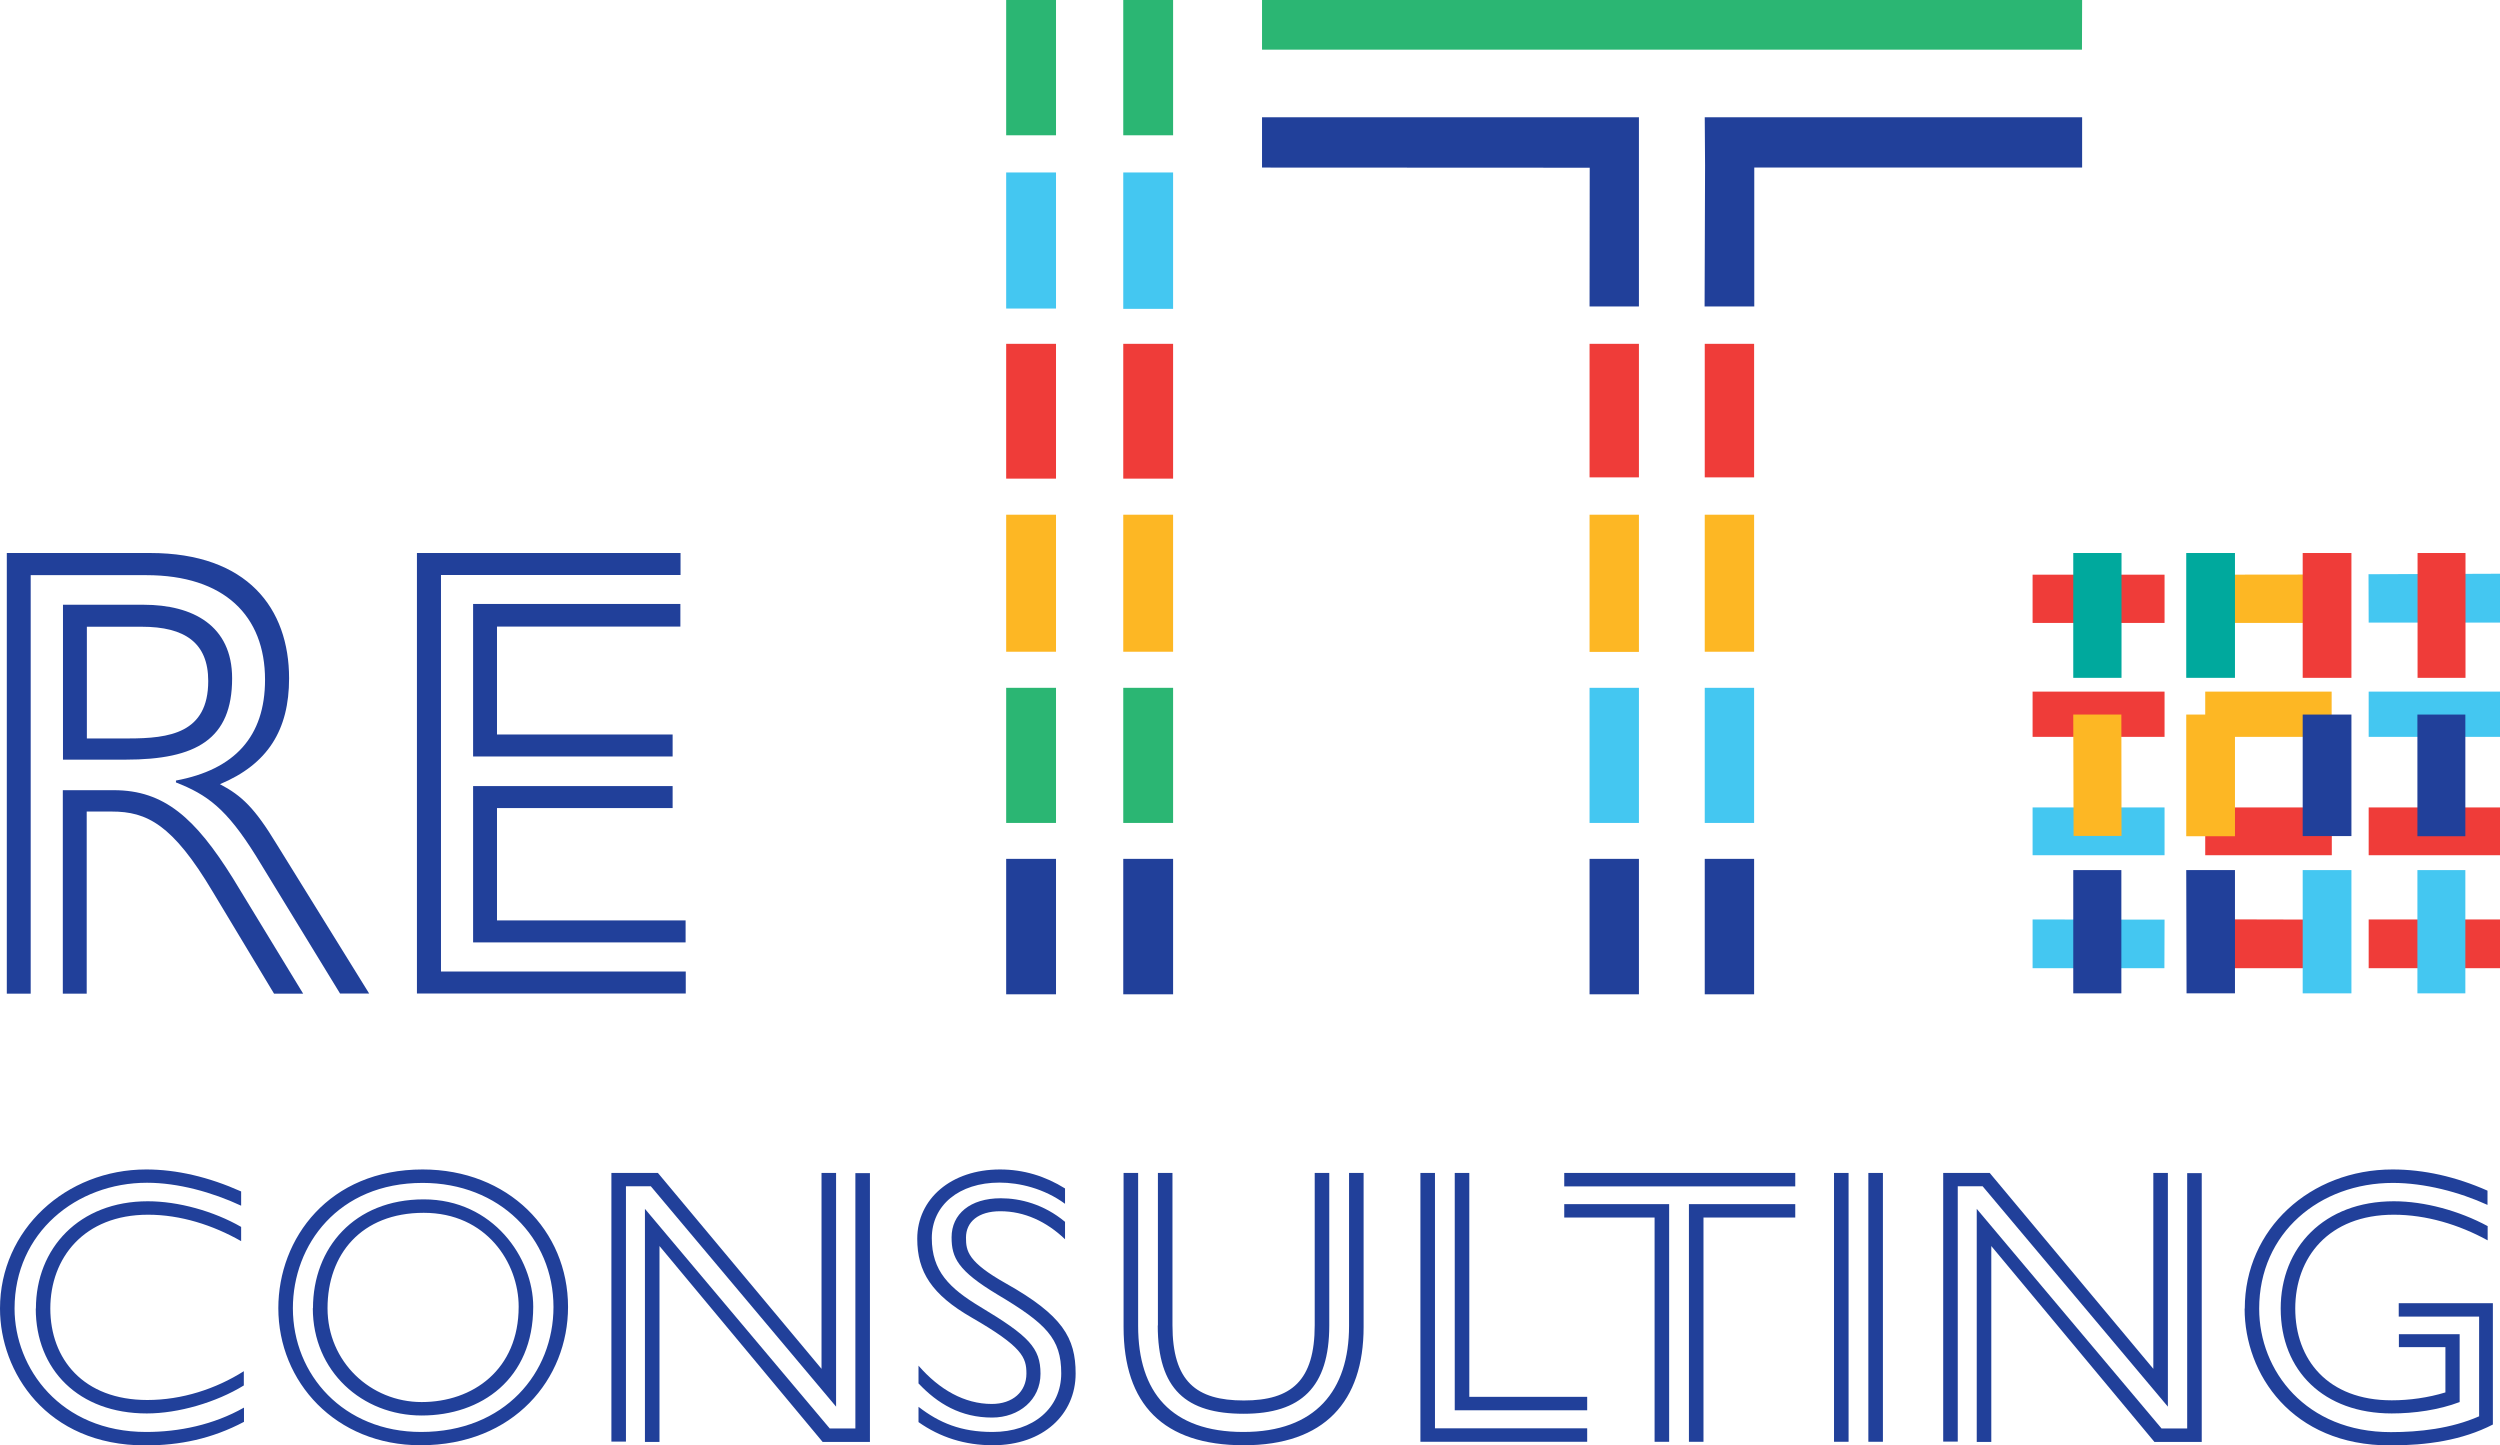 <?xml version="1.0" encoding="UTF-8"?><svg id="Layer_1" xmlns="http://www.w3.org/2000/svg" viewBox="0 0 158 91.35"><defs><style>.cls-1{fill:#00a99d;}.cls-2{fill:#ef3c39;}.cls-3{fill:#fdb724;}.cls-4{fill:#21409a;}.cls-5{fill:#44c7f1;}.cls-6{fill:#2bb673;}</style></defs><g><g><polygon class="cls-2" points="139.37 58.1 147.37 58.12 147.37 61.19 139.37 61.19 139.37 58.1"/><rect class="cls-2" x="139.37" y="51.03" width="8" height="3.02"/></g><g><polygon class="cls-5" points="128.46 58.11 136.8 58.12 136.79 61.19 128.46 61.19 128.46 58.11"/><rect class="cls-5" x="128.46" y="51.03" width="8.34" height="3.02"/></g><g><rect class="cls-5" x="149.7" y="43.71" width="8.3" height="2.86"/><polygon class="cls-5" points="149.69 36.29 158 36.26 158 39.35 149.7 39.35 149.69 36.29"/></g><g><rect class="cls-3" x="139.37" y="43.71" width="7.99" height="2.86"/><polygon class="cls-3" points="139.37 36.32 147.37 36.31 147.37 39.37 139.37 39.37 139.37 36.32"/></g><g><rect class="cls-2" x="128.46" y="43.71" width="8.34" height="2.86"/><rect class="cls-2" x="128.46" y="36.32" width="8.34" height="3.05"/></g><rect class="cls-2" x="149.7" y="58.11" width="8.3" height="3.08"/><rect class="cls-2" x="149.7" y="51.03" width="8.3" height="3.02"/><g><rect class="cls-4" x="152.78" y="45.16" width="3.03" height="7.69"/><rect class="cls-4" x="145.53" y="45.16" width="3.08" height="7.68"/></g><g><rect class="cls-5" x="152.78" y="54.99" width="3.03" height="7.79"/><rect class="cls-5" x="145.53" y="54.99" width="3.08" height="7.79"/></g><g><rect class="cls-1" x="138.17" y="34.95" width="3.08" height="7.89"/><rect class="cls-1" x="131.03" y="34.95" width="3.05" height="7.89"/></g><g><rect class="cls-3" x="138.17" y="45.16" width="3.08" height="7.69"/><polygon class="cls-3" points="131.05 52.83 131.03 45.16 134.07 45.16 134.08 52.83 131.05 52.83"/></g><g><polygon class="cls-4" points="138.19 62.78 138.17 54.99 141.25 54.99 141.25 62.78 138.19 62.78"/><rect class="cls-4" x="131.03" y="54.99" width="3.04" height="7.79"/></g><rect class="cls-2" x="152.79" y="34.95" width="3.03" height="7.89"/><rect class="cls-2" x="145.53" y="34.95" width="3.08" height="7.89"/></g><rect class="cls-6" x="63.59" y="43.47" width="3.15" height="8.54"/><rect class="cls-6" x="70.99" y="43.47" width="3.15" height="8.54"/><rect class="cls-3" x="63.59" y="32.53" width="3.15" height="8.66"/><rect class="cls-3" x="70.99" y="32.53" width="3.15" height="8.66"/><rect class="cls-2" x="63.59" y="21.73" width="3.15" height="8.52"/><rect class="cls-2" x="70.99" y="21.73" width="3.15" height="8.52"/><rect class="cls-5" x="63.59" y="10.9" width="3.15" height="8.6"/><rect class="cls-5" x="70.99" y="10.9" width="3.15" height="8.62"/><rect class="cls-6" x="63.59" width="3.15" height="8.55"/><rect class="cls-6" x="70.99" y="0" width="3.15" height="8.55"/><rect class="cls-4" x="63.59" y="54.28" width="3.15" height="8.56"/><rect class="cls-4" x="70.99" y="54.28" width="3.15" height="8.56"/><rect class="cls-4" x="100.46" y="54.28" width="3.12" height="8.56"/><g><rect class="cls-5" x="100.46" y="43.47" width="3.12" height="8.54"/><rect class="cls-5" x="107.74" y="43.47" width="3.12" height="8.54"/></g><g><rect class="cls-3" x="100.46" y="32.53" width="3.12" height="8.67"/><rect class="cls-3" x="107.74" y="32.53" width="3.12" height="8.66"/></g><g><rect class="cls-2" x="100.46" y="21.73" width="3.12" height="8.44"/><rect class="cls-2" x="107.74" y="21.73" width="3.12" height="8.44"/></g><rect class="cls-4" x="107.74" y="54.28" width="3.12" height="8.56"/><g><polygon class="cls-4" points="103.58 7.41 79.76 7.41 79.76 10.59 100.47 10.6 100.46 19.37 103.58 19.37 103.58 7.41"/><polygon class="cls-4" points="131.59 7.41 107.74 7.41 107.76 10.47 107.76 10.47 107.73 19.37 110.87 19.37 110.87 10.59 131.59 10.59 131.59 7.41"/></g><polygon class="cls-6" points="131.59 0 131.58 3.14 79.76 3.14 79.76 0 131.59 0"/><g><path class="cls-4" d="M0,82.7c0-4.98,4.16-8.79,9.24-8.79,1.92,0,3.94,.47,6,1.39v.9c-1.82-.85-3.99-1.45-5.95-1.45-4.46,0-8.37,3.16-8.37,7.95,0,3.76,2.89,7.8,8.32,7.8,2.07,0,4.26-.45,6.18-1.54v.9c-2.02,1.07-4.06,1.49-6.23,1.49-6.28,0-9.19-4.66-9.19-8.64Zm2.27,0c0-3.81,2.74-6.78,7.07-6.78,1.92,0,4.16,.62,5.9,1.62v.9c-1.79-1.02-3.84-1.67-5.88-1.67-4.06,0-6.18,2.74-6.18,5.93s2.09,5.78,6.13,5.78c2.19,0,4.33-.7,6.1-1.82v.9c-1.74,1.07-4.14,1.77-6.13,1.77-4.31,0-7.02-2.77-7.02-6.63Z"/><path class="cls-4" d="M17.59,82.68c0-4.43,3.21-8.77,9.12-8.77,5.41,0,9.19,3.86,9.19,8.69,0,4.53-3.41,8.74-9.32,8.74-5.38,0-8.99-4.01-8.99-8.67Zm17.39-.07c0-4.38-3.41-7.85-8.27-7.85-5.33,0-8.2,3.91-8.2,7.92,0,4.21,3.21,7.82,8.1,7.82,5.31,0,8.37-3.76,8.37-7.9Zm-15.2,.07c0-3.81,2.61-6.88,7-6.88s6.92,3.71,6.92,6.78c0,4.58-3.29,6.88-7.05,6.88s-6.88-2.79-6.88-6.78Zm13-.1c0-2.77-2.04-5.93-6-5.93s-6.08,2.64-6.08,6.03,2.72,5.93,5.95,5.93,6.13-2.04,6.13-6.03Z"/><path class="cls-4" d="M38.64,74.13h2.94l10.34,12.38v-12.38h.92v14.77l-11.71-13.93h-1.57v16.14h-.92v-16.99Zm2.12,2.27l11.68,13.88h1.62v-16.14h.92v16.99h-2.99l-10.31-12.38v12.38h-.92v-14.72Z"/><path class="cls-4" d="M58.05,87.41v-1.1c1.32,1.52,2.91,2.42,4.63,2.42,1.32,0,2.19-.77,2.19-1.92,0-1.02-.25-1.69-3.46-3.54-2.52-1.45-3.44-2.89-3.44-4.98,0-2.52,2.14-4.38,5.23-4.38,1.49,0,2.86,.42,4.11,1.2v.97c-1.32-.97-2.89-1.34-4.14-1.34-2.57,0-4.28,1.44-4.28,3.51s1.1,3.16,3.06,4.34c3.06,1.84,3.81,2.59,3.81,4.23s-1.35,2.77-3.06,2.77c-1.97,0-3.44-.87-4.66-2.17Zm0,2.47v-.97c1.32,1.02,2.69,1.59,4.68,1.59,2.59,0,4.34-1.52,4.34-3.71s-.95-3.14-4.04-4.98c-2.49-1.5-2.89-2.32-2.89-3.61,0-1.47,1.17-2.47,3.11-2.47,1.22,0,2.72,.37,4.06,1.49v1.1c-1.17-1.12-2.57-1.77-4.09-1.77-1.39,0-2.17,.67-2.17,1.67,0,.85,.12,1.54,2.52,2.89,3.59,2.02,4.41,3.44,4.41,5.7,0,2.57-2.04,4.53-5.23,4.53-1.77,0-3.34-.5-4.71-1.47Z"/><path class="cls-4" d="M71.01,83.87v-9.74h.92v9.67c0,4.19,2.09,6.7,6.65,6.7s6.68-2.62,6.68-6.7v-9.67h.92v9.74c0,4.71-2.47,7.47-7.57,7.47s-7.6-2.59-7.6-7.47Zm2.17-.1v-9.64h.92v9.62c0,3.56,1.5,4.76,4.51,4.76s4.48-1.25,4.48-4.76v-9.62h.92v9.64c0,3.91-1.79,5.58-5.41,5.58s-5.43-1.52-5.43-5.58Z"/><path class="cls-4" d="M89.77,74.13h.92v16.14h9.62v.85h-10.54v-16.99Zm2.17,0h.92v14.15h7.45v.85h-8.37v-15Z"/><path class="cls-4" d="M98.86,74.13h14.6v.85h-14.6v-.85Zm5.7,2.82h-5.7v-.85h6.63v15.02h-.92v-14.17Zm2.17-.85h6.73v.85h-5.8v14.17h-.92v-15.02Z"/><path class="cls-4" d="M115.91,74.13h.92v16.99h-.92v-16.99Zm2.17,0h.92v16.99h-.92v-16.99Z"/><path class="cls-4" d="M122.81,74.13h2.94l10.34,12.38v-12.38h.92v14.77l-11.71-13.93h-1.57v16.14h-.92v-16.99Zm2.12,2.27l11.68,13.88h1.62v-16.14h.92v16.99h-2.99l-10.31-12.38v12.38h-.92v-14.72Z"/><path class="cls-4" d="M141.87,82.7c0-5.03,4.14-8.79,9.34-8.79,1.97,0,3.99,.45,6,1.34v.9c-1.79-.82-3.99-1.39-5.98-1.39-4.63,0-8.45,3.16-8.45,7.95,0,3.94,2.96,7.8,8.32,7.8,1.79,0,3.81-.22,5.58-1v-6.3h-5.08v-.85h5.95v7.67c-1.94,1-4.18,1.32-6.5,1.32-6.23,0-9.19-4.53-9.19-8.64Zm2.27,0c0-3.86,2.74-6.78,7.15-6.78,1.94,0,4.13,.6,5.93,1.57v.9c-1.82-1-3.89-1.62-5.93-1.62-4.14,0-6.23,2.72-6.23,5.93s2.04,5.8,6.1,5.8c1.12,0,2.32-.17,3.39-.5v-2.86h-2.94v-.82h3.84v4.29c-1.32,.5-2.87,.72-4.29,.72-4.29,0-7.02-2.69-7.02-6.63Z"/></g><g><path class="cls-4" d="M.43,34.95H9.49c6.16,0,8.78,3.51,8.78,7.92,0,3.27-1.35,5.43-4.37,6.69,1.39,.73,2.2,1.51,3.59,3.8l5.84,9.43h-1.84l-5.31-8.69c-1.88-3.02-3.1-3.88-5.06-4.65v-.12c3.71-.69,5.63-2.78,5.63-6.37,0-4.04-2.57-6.61-7.51-6.61H1.94v26.45H.43v-27.84Zm3.55,3.27h5.1c3.1,0,5.59,1.31,5.59,4.65,0,3.84-2.25,5.14-6.74,5.14H3.98v-9.8Zm0,11.72h3.22c3.18,0,5.14,1.76,7.51,5.55l4.45,7.31h-1.84l-3.88-6.45c-2.53-4.25-4.16-5.06-6.37-5.06h-1.59v11.51h-1.51v-12.86Zm4.12-3.27c2.61,0,5.06-.33,5.06-3.63,0-2.41-1.47-3.43-4.2-3.43h-3.47v7.06h2.61Z"/><path class="cls-4" d="M26.35,34.95h16.66v1.39h-15.14v25.06h15.47v1.39H26.35v-27.84Zm3.55,3.22h13.1v1.43h-11.59v6.82h11.1v1.39h-12.61v-9.63Zm0,11.51h12.61v1.39h-11.1v7.1h11.92v1.39h-13.43v-9.88Z"/></g></svg>